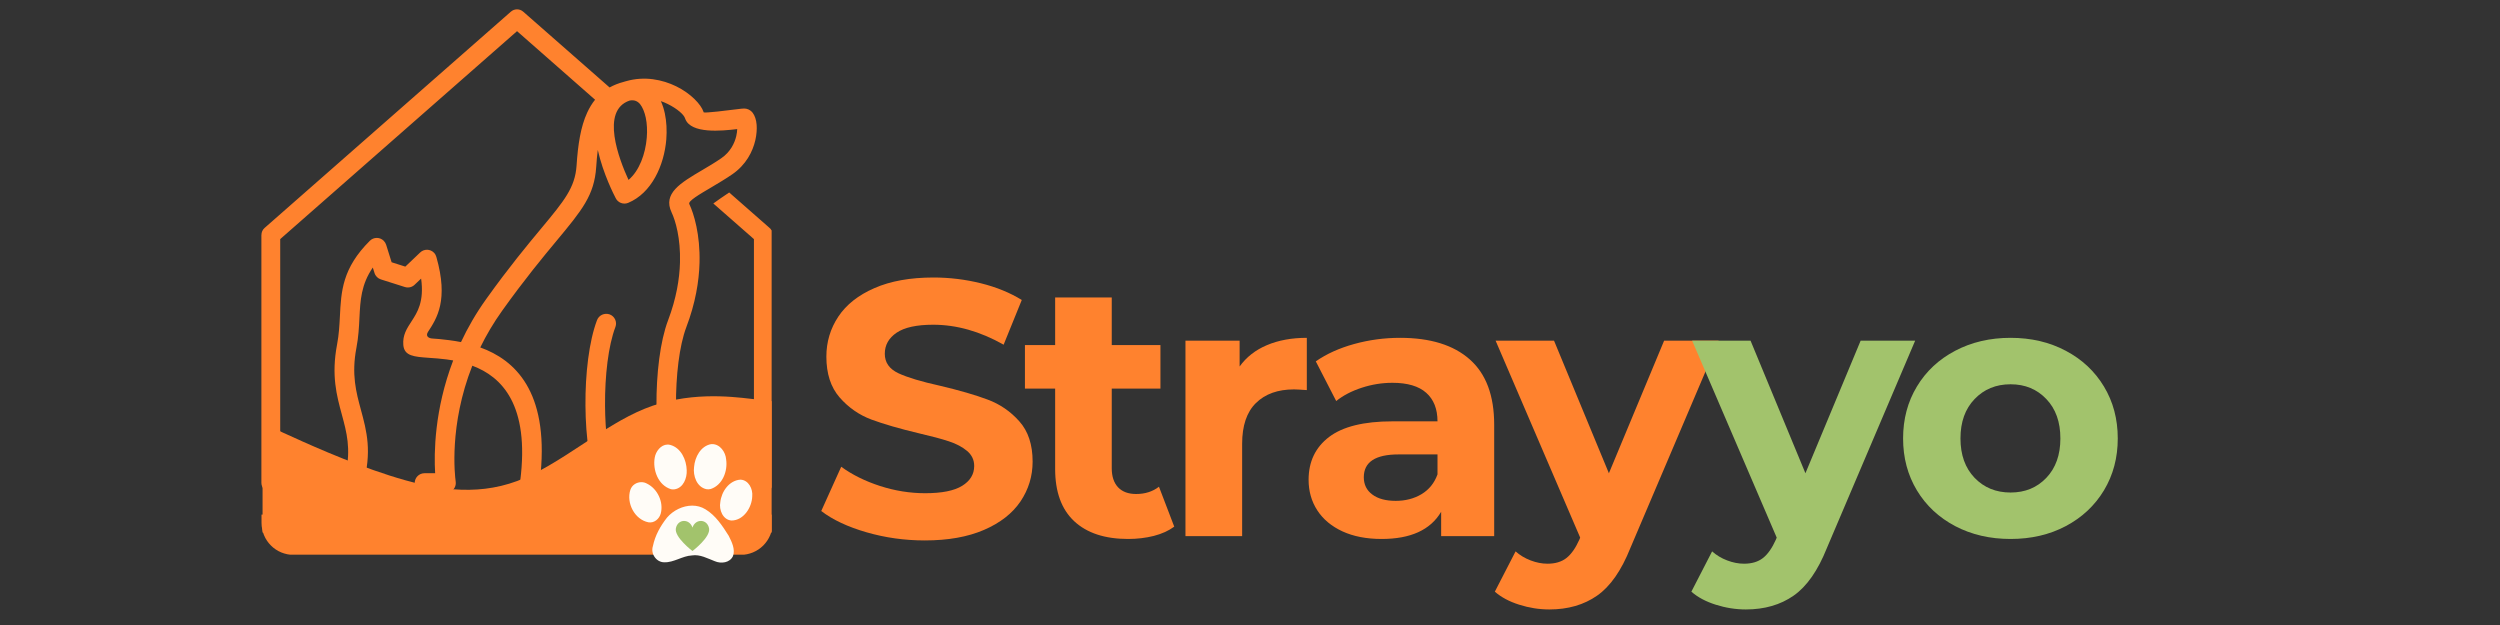 <svg xmlns="http://www.w3.org/2000/svg" xmlns:xlink="http://www.w3.org/1999/xlink" width="600" zoomAndPan="magnify" viewBox="0 0 450 112.5" height="150" preserveAspectRatio="xMidYMid meet" version="1.0"><rect x="0" y="0" width="450" height="112.5" fill="#333333" stroke="none"/><defs><g/><clipPath id="78db35af9a"><path d="M 47.051 71 L 138.895 71 L 138.895 95.852 L 47.051 95.852 Z M 47.051 71 " clip-rule="nonzero"/></clipPath><clipPath id="d925f5f09d"><path d="M 0.262 0.203 L 91.895 0.203 L 91.895 24.852 L 0.262 24.852 Z M 0.262 0.203 " clip-rule="nonzero"/></clipPath><clipPath id="5ac1f61b35"><rect x="0" width="92" y="0" height="25"/></clipPath><clipPath id="b082d27733"><path d="M 47.051 92.633 L 138.895 92.633 L 138.895 99.844 L 47.051 99.844 Z M 47.051 92.633 " clip-rule="nonzero"/></clipPath><clipPath id="50a7c9b2dd"><path d="M 47.051 1.492 L 138.895 1.492 L 138.895 88.855 L 47.051 88.855 Z M 47.051 1.492 " clip-rule="nonzero"/></clipPath><clipPath id="9220547edf"><path d="M 113 79.914 L 135.84 79.914 L 135.84 101.57 L 113 101.57 Z M 113 79.914 " clip-rule="nonzero"/></clipPath><clipPath id="c37c763cb0"><path d="M 121.348 93.324 L 128 93.324 L 128 99.297 L 121.348 99.297 Z M 121.348 93.324 " clip-rule="nonzero"/></clipPath><clipPath id="689aa91fce"><path d="M 145 33 L 383 33 L 383 112.004 L 145 112.004 Z M 145 33 " clip-rule="nonzero"/></clipPath><clipPath id="52ee023cf2"><rect x="0" width="238" y="0" height="80"/></clipPath></defs><g clip-path="url(#78db35af9a)"><g transform="matrix(1, 0, 0, 1, 47, 71)"><g clip-path="url(#5ac1f61b35)"><g clip-path="url(#d925f5f09d)"><path fill="#ff822e" d="M 92.051 1.234 L 88.219 0.793 C 84.387 0.344 76.727 -0.535 69.062 2.562 C 61.402 5.656 53.738 12.746 46.078 15.586 C 38.414 18.426 30.754 17.039 23.09 14.586 C 15.43 12.133 7.766 8.621 3.934 6.871 L 0.105 5.117 L 0.105 24.934 L 3.934 24.934 C 7.766 24.934 15.43 24.934 23.09 24.934 C 30.754 24.934 38.414 24.934 46.078 24.934 C 53.738 24.934 61.402 24.934 69.062 24.934 C 76.727 24.934 84.387 24.934 88.219 24.934 L 92.051 24.934 Z M 92.051 1.234 " fill-opacity="1" fill-rule="nonzero"/></g></g></g></g><g clip-path="url(#b082d27733)"><path fill="#ff822e" d="M 52.84 85.656 L 133.312 85.656 C 133.691 85.656 134.066 85.691 134.438 85.766 C 134.809 85.84 135.168 85.949 135.52 86.094 C 135.867 86.238 136.199 86.414 136.516 86.625 C 136.832 86.836 137.121 87.074 137.391 87.344 C 137.656 87.609 137.895 87.902 138.105 88.219 C 138.316 88.531 138.492 88.863 138.641 89.215 C 138.785 89.562 138.895 89.922 138.969 90.293 C 139.039 90.668 139.078 91.043 139.078 91.418 L 139.078 94.113 C 139.078 94.492 139.039 94.867 138.969 95.238 C 138.895 95.609 138.785 95.969 138.641 96.32 C 138.492 96.668 138.316 97 138.105 97.316 C 137.895 97.629 137.656 97.922 137.391 98.188 C 137.121 98.457 136.832 98.695 136.516 98.906 C 136.199 99.117 135.867 99.293 135.52 99.438 C 135.168 99.582 134.809 99.691 134.438 99.766 C 134.066 99.84 133.691 99.879 133.312 99.879 L 52.84 99.879 C 52.461 99.879 52.086 99.84 51.715 99.766 C 51.344 99.691 50.984 99.582 50.633 99.438 C 50.285 99.293 49.953 99.117 49.637 98.906 C 49.324 98.695 49.031 98.457 48.766 98.188 C 48.496 97.922 48.258 97.629 48.047 97.316 C 47.836 97 47.66 96.668 47.516 96.32 C 47.371 95.969 47.262 95.609 47.188 95.238 C 47.113 94.867 47.074 94.492 47.074 94.113 L 47.074 91.418 C 47.074 91.043 47.113 90.668 47.188 90.297 C 47.262 89.922 47.371 89.562 47.516 89.215 C 47.66 88.863 47.836 88.531 48.047 88.219 C 48.258 87.902 48.496 87.609 48.766 87.344 C 49.031 87.074 49.324 86.836 49.637 86.625 C 49.953 86.414 50.285 86.238 50.633 86.094 C 50.984 85.949 51.344 85.84 51.715 85.766 C 52.086 85.691 52.461 85.656 52.84 85.656 Z M 52.84 85.656 " fill-opacity="1" fill-rule="nonzero"/></g><g clip-path="url(#50a7c9b2dd)"><path fill="#ff822e" d="M 78.324 85.145 C 78.113 81.59 78.176 73.77 81.574 64.879 C 81.168 64.805 80.773 64.75 80.387 64.695 C 79.301 64.555 78.176 64.473 77.219 64.41 C 74.531 64.215 72.766 64.098 72.598 62.098 C 72.453 60.324 73.207 59.172 74.098 57.801 C 75.102 56.254 76.383 54.305 75.801 50.145 L 74.715 51.176 C 74.266 51.664 73.566 51.875 72.883 51.664 L 68.559 50.293 C 68.027 50.125 67.582 49.703 67.41 49.133 L 67.105 48.156 C 64.996 51.223 64.859 54.074 64.703 57.156 C 64.621 58.887 64.527 60.684 64.152 62.633 C 63.238 67.41 64.113 70.621 64.961 73.75 C 66 77.59 67.012 81.305 65.328 87.289 C 65.191 87.914 64.723 88.41 64.113 88.586 L 48.746 88.586 C 47.805 88.605 47.051 87.84 47.051 86.91 L 47.051 42.285 L 47.059 42.285 C 47.059 41.816 47.254 41.344 47.641 41.016 L 91.945 2.113 C 92.57 1.551 93.527 1.531 94.18 2.102 L 109.727 15.742 C 110.488 15.32 111.336 14.977 112.293 14.73 L 112.504 14.664 C 112.559 14.648 112.625 14.629 112.68 14.617 C 116.031 13.652 119.242 14.332 121.719 15.539 C 124.32 16.809 126.199 18.797 126.633 20.133 L 126.66 20.223 C 126.871 20.379 130.938 19.883 132.734 19.652 C 133.297 19.578 133.699 19.535 133.941 19.535 C 134.484 19.535 134.953 19.746 135.34 20.133 L 135.348 20.141 L 135.355 20.16 L 135.375 20.18 L 135.422 20.234 L 135.449 20.262 L 135.484 20.309 C 135.855 20.785 136.129 21.559 136.195 22.48 C 136.25 23.242 136.195 24.207 135.957 25.25 C 135.484 27.293 134.289 29.668 131.812 31.371 C 130.617 32.199 129.355 32.934 128.188 33.633 C 125.777 35.051 123.824 36.199 124.074 36.727 C 124.91 38.484 126.051 42.246 125.914 47.328 C 125.824 50.648 125.18 54.57 123.539 58.887 C 122.262 62.266 121.645 67.684 121.68 73.004 C 121.707 77.691 122.25 82.234 123.273 85.164 L 123.273 85.234 L 135.707 85.234 L 135.707 43.039 L 128.398 36.625 C 129.172 36.07 130.156 35.371 131.254 34.645 L 138.414 40.93 C 138.828 41.234 139.102 41.73 139.102 42.293 L 139.102 86.922 C 139.102 87.852 138.348 88.613 137.41 88.613 L 121.598 88.613 C 121.129 88.477 120.715 88.145 120.492 87.664 C 118.984 84.406 118.211 78.758 118.164 73.023 C 118.129 67.316 118.82 61.426 120.254 57.652 C 121.734 53.742 122.316 50.219 122.398 47.246 C 122.52 42.848 121.578 39.688 120.891 38.242 C 119.27 34.82 122.465 32.941 126.41 30.613 C 127.516 29.961 128.695 29.27 129.824 28.488 C 131.445 27.375 132.219 25.82 132.531 24.477 C 132.633 24.023 132.688 23.602 132.699 23.234 C 129.852 23.582 124.414 24.098 123.363 21.438 C 123.336 21.383 123.32 21.32 123.293 21.254 C 123.09 20.637 121.922 19.57 120.18 18.715 C 119.793 18.52 119.391 18.355 118.957 18.207 C 119.27 18.891 119.508 19.645 119.676 20.445 C 119.977 21.879 120.062 23.48 119.934 25.102 C 119.547 29.785 117.281 34.773 113.066 36.516 C 112.203 36.871 111.215 36.484 110.82 35.656 C 110.555 35.152 108.566 31.297 107.602 26.988 C 107.48 27.953 107.387 28.984 107.316 30.07 C 106.973 35.16 104.785 37.801 100.191 43.332 C 97.734 46.289 94.531 50.145 90.406 55.906 C 88.816 58.125 87.52 60.352 86.449 62.539 C 92.699 64.797 98.691 70.418 97.32 85.18 L 99.227 85.18 C 100.199 85.18 100.992 85.973 100.992 86.949 C 100.992 87.75 100.457 88.422 99.73 88.641 L 94.852 88.641 C 94.125 88.422 93.602 87.75 93.602 86.949 C 93.602 86.82 93.609 86.699 93.637 86.578 C 95.379 72.875 90.324 67.805 85.016 65.828 C 80.781 76.574 81.887 85.668 82.016 86.609 C 82.031 86.719 82.043 86.828 82.043 86.949 C 82.043 87.75 81.508 88.422 80.781 88.641 L 75.902 88.641 C 75.176 88.422 74.645 87.75 74.645 86.949 C 74.645 85.973 75.434 85.18 76.41 85.18 L 78.324 85.18 Z M 62.227 85.145 C 63.203 80.773 62.383 77.773 61.547 74.68 C 60.59 71.172 59.613 67.559 60.68 61.969 C 61.012 60.23 61.094 58.582 61.18 56.992 C 61.406 52.426 61.609 48.285 66.582 43.332 C 67.27 42.652 68.383 42.652 69.074 43.344 C 69.277 43.555 69.426 43.805 69.508 44.062 L 70.492 47.207 L 72.957 47.992 L 75.637 45.441 C 76.344 44.77 77.457 44.797 78.129 45.504 C 78.332 45.719 78.473 45.977 78.543 46.242 C 80.762 54.035 78.645 57.285 77.043 59.734 C 76.586 60.453 77.055 60.828 77.688 60.922 C 78.574 60.984 79.602 61.059 80.828 61.227 C 81.527 61.316 82.246 61.426 82.98 61.574 C 84.176 59.016 85.668 56.41 87.52 53.824 C 91.605 48.109 94.918 44.125 97.469 41.059 C 101.562 36.137 103.512 33.781 103.781 29.812 C 104.027 26.051 104.516 22.82 105.695 20.27 C 106.09 19.414 106.559 18.633 107.113 17.949 L 93.066 5.609 L 50.438 43.039 L 50.438 85.219 L 62.238 85.219 L 62.238 85.145 Z M 107.461 57.637 C 106.027 61.41 105.336 67.301 105.383 73.004 C 105.418 78.738 106.199 84.391 107.711 87.648 C 107.93 88.125 108.344 88.457 108.816 88.594 L 112.57 88.594 C 113.297 88.375 113.832 87.703 113.832 86.902 C 113.832 85.926 113.039 85.137 112.062 85.137 L 110.5 85.137 C 109.469 82.207 108.934 77.66 108.906 72.977 C 108.871 67.656 109.488 62.238 110.773 58.859 C 111.117 57.949 110.656 56.938 109.746 56.594 C 108.816 56.266 107.801 56.723 107.461 57.637 Z M 115.211 18.742 C 114.762 18.199 114.133 17.934 113.324 18.105 C 108.051 19.891 111.43 28.672 113.133 32.383 C 115.082 30.742 116.176 27.715 116.418 24.797 C 116.527 23.508 116.461 22.25 116.234 21.164 C 116.012 20.16 115.672 19.32 115.211 18.742 Z M 115.211 18.742 " fill-opacity="1" fill-rule="evenodd"/></g><g clip-path="url(#9220547edf)"><path fill="#fffcf7" d="M 128.16 79.938 C 128.113 79.938 128.062 79.938 128.016 79.941 C 126.125 80.27 125.082 82.273 124.934 84.039 C 124.711 85.641 125.418 87.699 127.176 88.059 C 127.43 88.105 127.695 88.082 127.945 88.016 C 130.062 87.305 131.012 84.797 130.707 82.719 C 130.617 81.379 129.605 79.918 128.16 79.938 Z M 120.133 80.023 C 118.953 80.051 118.039 81.246 117.852 82.367 C 117.457 84.59 118.469 87.355 120.785 88.059 C 121.004 88.105 121.227 88.109 121.445 88.074 C 123.012 87.816 123.676 86.059 123.609 84.641 C 123.562 82.773 122.594 80.609 120.652 80.086 C 120.473 80.039 120.301 80.02 120.133 80.023 Z M 133.289 86.336 C 131.25 86.461 129.855 88.492 129.656 90.391 C 129.387 91.758 130.117 93.59 131.68 93.695 C 133.855 93.672 135.34 91.344 135.402 89.344 C 135.539 88.02 134.762 86.41 133.289 86.336 Z M 115.465 86.789 C 114.598 86.781 113.746 87.301 113.461 88.18 C 112.707 90.535 114.223 93.52 116.719 94.016 C 117.762 94.195 118.676 93.395 118.934 92.434 C 119.48 90.375 118.355 87.984 116.453 87.051 C 116.145 86.875 115.801 86.793 115.465 86.789 Z M 124.594 91.012 C 122.895 91.016 121.168 91.879 120.07 93.16 C 118.883 94.656 117.91 96.398 117.527 98.285 C 117.066 99.645 118.113 101.207 119.566 101.215 C 121.312 101.266 122.816 100.066 124.551 99.977 C 126.027 99.75 127.344 100.52 128.672 101.02 C 129.801 101.504 131.359 101.316 131.934 100.105 C 132.387 98.867 131.719 97.547 131.168 96.445 C 130.043 94.664 128.832 92.789 126.984 91.676 C 126.246 91.215 125.422 91.012 124.594 91.012 Z M 124.594 91.012 " fill-opacity="1" fill-rule="nonzero"/></g><g clip-path="url(#c37c763cb0)"><path fill="#a2c36c" d="M 127.633 95.105 C 127.293 93.363 125.168 93.332 124.645 94.965 C 124.121 93.332 121.996 93.363 121.656 95.105 C 121.348 96.688 124.645 99.184 124.645 99.184 C 124.645 99.184 127.941 96.688 127.633 95.105 Z M 127.633 95.105 " fill-opacity="1" fill-rule="nonzero"/></g><g clip-path="url(#689aa91fce)"><g transform="matrix(1, 0, 0, 1, 145, 33)"><g clip-path="url(#52ee023cf2)"><g fill="#ff822e" fill-opacity="1"><g transform="translate(0.997, 63.498)"><g><path d="M 20.469 0.781 C 16.844 0.781 13.344 0.289 9.969 -0.688 C 6.594 -1.664 3.879 -2.941 1.828 -4.516 L 5.422 -12.484 C 7.391 -11.047 9.723 -9.891 12.422 -9.016 C 15.117 -8.148 17.82 -7.719 20.531 -7.719 C 23.531 -7.719 25.75 -8.16 27.188 -9.047 C 28.633 -9.941 29.359 -11.133 29.359 -12.625 C 29.359 -13.707 28.93 -14.609 28.078 -15.328 C 27.223 -16.047 26.129 -16.625 24.797 -17.062 C 23.473 -17.5 21.68 -17.977 19.422 -18.5 C 15.93 -19.332 13.07 -20.16 10.844 -20.984 C 8.625 -21.816 6.719 -23.145 5.125 -24.969 C 3.539 -26.801 2.75 -29.242 2.75 -32.297 C 2.75 -34.953 3.469 -37.359 4.906 -39.516 C 6.344 -41.672 8.508 -43.379 11.406 -44.641 C 14.301 -45.91 17.844 -46.547 22.031 -46.547 C 24.945 -46.547 27.801 -46.195 30.594 -45.5 C 33.383 -44.801 35.828 -43.801 37.922 -42.5 L 34.656 -34.453 C 30.426 -36.848 26.195 -38.047 21.969 -38.047 C 19 -38.047 16.805 -37.566 15.391 -36.609 C 13.973 -35.648 13.266 -34.383 13.266 -32.812 C 13.266 -31.25 14.082 -30.082 15.719 -29.312 C 17.352 -28.551 19.848 -27.801 23.203 -27.062 C 26.691 -26.238 29.547 -25.41 31.766 -24.578 C 33.992 -23.754 35.898 -22.445 37.484 -20.656 C 39.078 -18.875 39.875 -16.457 39.875 -13.406 C 39.875 -10.789 39.145 -8.398 37.688 -6.234 C 36.227 -4.078 34.035 -2.367 31.109 -1.109 C 28.191 0.148 24.645 0.781 20.469 0.781 Z M 20.469 0.781 "/></g></g></g><g fill="#ff822e" fill-opacity="1"><g transform="translate(38.973, 63.498)"><g><path d="M 27.391 -1.703 C 26.391 -0.961 25.16 -0.406 23.703 -0.031 C 22.242 0.332 20.707 0.516 19.094 0.516 C 14.906 0.516 11.664 -0.551 9.375 -2.688 C 7.094 -4.82 5.953 -7.957 5.953 -12.094 L 5.953 -26.547 L 0.516 -26.547 L 0.516 -34.391 L 5.953 -34.391 L 5.953 -42.953 L 16.141 -42.953 L 16.141 -34.391 L 24.906 -34.391 L 24.906 -26.547 L 16.141 -26.547 L 16.141 -12.219 C 16.141 -10.738 16.52 -9.594 17.281 -8.781 C 18.051 -7.977 19.133 -7.578 20.531 -7.578 C 22.145 -7.578 23.516 -8.016 24.641 -8.891 Z M 27.391 -1.703 "/></g></g></g><g fill="#ff822e" fill-opacity="1"><g transform="translate(63.679, 63.498)"><g><path d="M 14.453 -30.531 C 15.672 -32.227 17.312 -33.508 19.375 -34.375 C 21.445 -35.25 23.836 -35.688 26.547 -35.688 L 26.547 -26.281 C 25.41 -26.363 24.645 -26.406 24.25 -26.406 C 21.332 -26.406 19.047 -25.586 17.391 -23.953 C 15.734 -22.328 14.906 -19.879 14.906 -16.609 L 14.906 0 L 4.703 0 L 4.703 -35.172 L 14.453 -35.172 Z M 14.453 -30.531 "/></g></g></g><g fill="#ff822e" fill-opacity="1"><g transform="translate(88.125, 63.498)"><g><path d="M 18.891 -35.688 C 24.336 -35.688 28.52 -34.391 31.438 -31.797 C 34.363 -29.211 35.828 -25.301 35.828 -20.062 L 35.828 0 L 26.281 0 L 26.281 -4.375 C 24.363 -1.113 20.789 0.516 15.562 0.516 C 12.852 0.516 10.508 0.062 8.531 -0.844 C 6.551 -1.758 5.035 -3.023 3.984 -4.641 C 2.941 -6.254 2.422 -8.086 2.422 -10.141 C 2.422 -13.398 3.648 -15.969 6.109 -17.844 C 8.578 -19.719 12.379 -20.656 17.516 -20.656 L 25.625 -20.656 C 25.625 -22.883 24.945 -24.598 23.594 -25.797 C 22.25 -26.992 20.223 -27.594 17.516 -27.594 C 15.641 -27.594 13.797 -27.297 11.984 -26.703 C 10.18 -26.117 8.648 -25.32 7.391 -24.312 L 3.719 -31.453 C 5.645 -32.797 7.945 -33.836 10.625 -34.578 C 13.301 -35.316 16.055 -35.688 18.891 -35.688 Z M 18.109 -6.344 C 19.848 -6.344 21.395 -6.742 22.75 -7.547 C 24.102 -8.359 25.062 -9.547 25.625 -11.109 L 25.625 -14.703 L 18.625 -14.703 C 14.445 -14.703 12.359 -13.332 12.359 -10.594 C 12.359 -9.281 12.867 -8.242 13.891 -7.484 C 14.91 -6.723 16.316 -6.344 18.109 -6.344 Z M 18.109 -6.344 "/></g></g></g><g fill="#ff822e" fill-opacity="1"><g transform="translate(124.727, 63.498)"><g><path d="M 39.625 -35.172 L 23.734 2.156 C 22.117 6.207 20.125 9.062 17.75 10.719 C 15.375 12.375 12.508 13.203 9.156 13.203 C 7.32 13.203 5.508 12.914 3.719 12.344 C 1.938 11.781 0.477 11 -0.656 10 L 3.078 2.75 C 3.859 3.445 4.758 3.988 5.781 4.375 C 6.812 4.77 7.828 4.969 8.828 4.969 C 10.223 4.969 11.352 4.629 12.219 3.953 C 13.094 3.273 13.879 2.156 14.578 0.594 L 14.703 0.266 L -0.516 -35.172 L 10 -35.172 L 19.875 -11.312 L 29.812 -35.172 Z M 39.625 -35.172 "/></g></g></g><g fill="#a2c36c" fill-opacity="1"><g transform="translate(160.102, 63.498)"><g><path d="M 39.625 -35.172 L 23.734 2.156 C 22.117 6.207 20.125 9.062 17.75 10.719 C 15.375 12.375 12.508 13.203 9.156 13.203 C 7.32 13.203 5.508 12.914 3.719 12.344 C 1.938 11.781 0.477 11 -0.656 10 L 3.078 2.75 C 3.859 3.445 4.758 3.988 5.781 4.375 C 6.812 4.77 7.828 4.969 8.828 4.969 C 10.223 4.969 11.352 4.629 12.219 3.953 C 13.094 3.273 13.879 2.156 14.578 0.594 L 14.703 0.266 L -0.516 -35.172 L 10 -35.172 L 19.875 -11.312 L 29.812 -35.172 Z M 39.625 -35.172 "/></g></g></g><g fill="#a2c36c" fill-opacity="1"><g transform="translate(195.463, 63.498)"><g><path d="M 21.438 0.516 C 17.738 0.516 14.414 -0.254 11.469 -1.797 C 8.531 -3.348 6.234 -5.492 4.578 -8.234 C 2.922 -10.984 2.094 -14.098 2.094 -17.578 C 2.094 -21.066 2.922 -24.18 4.578 -26.922 C 6.234 -29.672 8.531 -31.816 11.469 -33.359 C 14.414 -34.91 17.738 -35.688 21.438 -35.688 C 25.145 -35.688 28.457 -34.91 31.375 -33.359 C 34.301 -31.816 36.594 -29.672 38.25 -26.922 C 39.906 -24.18 40.734 -21.066 40.734 -17.578 C 40.734 -14.098 39.906 -10.984 38.25 -8.234 C 36.594 -5.492 34.301 -3.348 31.375 -1.797 C 28.457 -0.254 25.145 0.516 21.438 0.516 Z M 21.438 -7.844 C 24.051 -7.844 26.195 -8.723 27.875 -10.484 C 29.562 -12.254 30.406 -14.617 30.406 -17.578 C 30.406 -20.547 29.562 -22.91 27.875 -24.672 C 26.195 -26.441 24.051 -27.328 21.438 -27.328 C 18.82 -27.328 16.664 -26.441 14.969 -24.672 C 13.27 -22.91 12.422 -20.547 12.422 -17.578 C 12.422 -14.617 13.27 -12.254 14.969 -10.484 C 16.664 -8.723 18.82 -7.844 21.438 -7.844 Z M 21.438 -7.844 "/></g></g></g></g></g></g></svg>